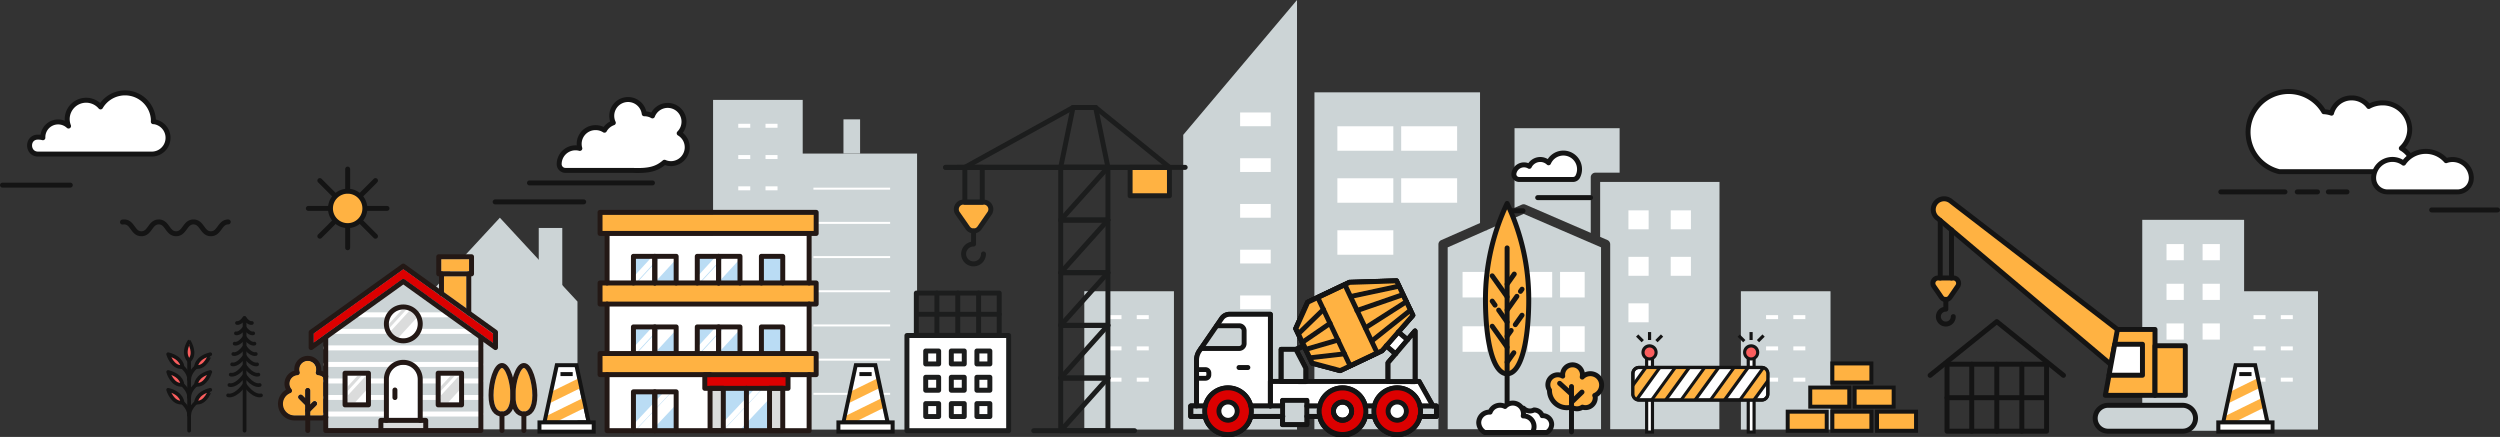 <svg xmlns="http://www.w3.org/2000/svg" xmlns:xlink="http://www.w3.org/1999/xlink" viewBox="0 0 1007.72 176.13"><rect x="0" y="0" width="1007.72" height="176.13" fill="#333333" stroke="none"/><defs><style>.cls-1,.cls-16,.cls-17,.cls-23,.cls-25,.cls-9{fill:none;}.cls-11,.cls-13,.cls-2,.cls-29{fill:#ccd4d6;}.cls-19,.cls-27,.cls-28,.cls-3,.cls-8{fill:#fff;}.cls-10,.cls-20,.cls-26,.cls-31,.cls-4{fill:#ffb242;}.cls-32,.cls-5{fill:#141414;}.cls-6{clip-path:url(#clip-path);}.cls-24,.cls-7{fill:#fb5e5e;}.cls-10,.cls-11,.cls-23,.cls-24,.cls-28,.cls-29,.cls-30,.cls-31,.cls-32,.cls-8,.cls-9{stroke:#141414;}.cls-10,.cls-11,.cls-16,.cls-17,.cls-23,.cls-24,.cls-25,.cls-26,.cls-27,.cls-28,.cls-29,.cls-30,.cls-31,.cls-32,.cls-8,.cls-9{stroke-linecap:round;stroke-linejoin:round;}.cls-10,.cls-11,.cls-16,.cls-17,.cls-25,.cls-26,.cls-27,.cls-8,.cls-9{stroke-width:2px;}.cls-12,.cls-18{fill:#badcf4;}.cls-13{stroke:#ccd4d6;}.cls-13,.cls-18,.cls-19,.cls-20,.cls-21,.cls-22{stroke-miterlimit:10;}.cls-14,.cls-22{fill:#dbdcdc;}.cls-15,.cls-21,.cls-30{fill:#dc0000;}.cls-16,.cls-19{stroke:#fff;}.cls-17{stroke:#231815;}.cls-18{stroke:#badcf4;}.cls-20{stroke:#ffb242;}.cls-21{stroke:#dc0000;}.cls-22{stroke:#dbdcdc;}.cls-23,.cls-24{stroke-width:1.5px;}.cls-25,.cls-26,.cls-27{stroke:#1c1d1d;}.cls-28,.cls-29,.cls-30,.cls-31,.cls-32{stroke-width:0.6px;}</style><clipPath id="clip-path"><rect class="cls-1" x="658.2" y="148.12" width="54.39" height="13.12" rx="2.45"/></clipPath></defs><g id="レイヤー_2" data-name="レイヤー 2"><g id="レイヤー_1-2" data-name="レイヤー 1"><rect class="cls-2" x="863.52" y="88.61" width="41.05" height="85.03"/><rect class="cls-3" x="873.3" y="98.38" width="6.96" height="6.52"/><rect class="cls-3" x="873.3" y="114.38" width="6.96" height="6.52"/><rect class="cls-3" x="873.3" y="130.37" width="6.96" height="6.52"/><rect class="cls-3" x="887.84" y="130.37" width="6.96" height="6.52"/><rect class="cls-3" x="887.84" y="98.38" width="6.96" height="6.52"/><rect class="cls-3" x="887.84" y="114.38" width="6.96" height="6.52"/><rect class="cls-2" x="317.01" y="61.9" width="52.65" height="111.26"/><rect class="cls-3" x="327.88" y="75.65" width="30.92" height="0.8"/><rect class="cls-3" x="327.88" y="89.44" width="30.92" height="0.8"/><rect class="cls-3" x="327.88" y="103.22" width="30.92" height="0.8"/><rect class="cls-3" x="327.88" y="117" width="30.92" height="0.8"/><rect class="cls-3" x="327.88" y="130.78" width="30.92" height="0.8"/><rect class="cls-3" x="327.88" y="144.57" width="30.92" height="0.8"/><rect class="cls-3" x="327.88" y="158.35" width="30.92" height="0.8"/><rect class="cls-2" x="339.99" y="48.11" width="6.7" height="13.78"/><rect class="cls-2" x="437.07" y="117.4" width="36.13" height="55.75"/><rect class="cls-3" x="447.22" y="127.03" width="4.84" height="1.6"/><rect class="cls-3" x="458.21" y="127.03" width="4.84" height="1.6"/><rect class="cls-3" x="447.22" y="139.63" width="4.84" height="1.6"/><rect class="cls-3" x="458.21" y="139.63" width="4.84" height="1.6"/><rect class="cls-3" x="447.22" y="152.24" width="4.84" height="1.6"/><rect class="cls-3" x="458.21" y="152.24" width="4.84" height="1.6"/><rect class="cls-2" x="898.22" y="117.4" width="36.13" height="55.75"/><rect class="cls-3" x="908.37" y="127.03" width="4.84" height="1.6"/><rect class="cls-3" x="919.36" y="127.03" width="4.84" height="1.6"/><rect class="cls-3" x="908.37" y="139.63" width="4.84" height="1.6"/><rect class="cls-3" x="919.36" y="139.63" width="4.84" height="1.6"/><rect class="cls-3" x="908.37" y="152.24" width="4.84" height="1.6"/><rect class="cls-3" x="919.36" y="152.24" width="4.84" height="1.6"/><rect class="cls-2" x="701.73" y="117.4" width="36.13" height="55.75"/><rect class="cls-3" x="711.88" y="127.03" width="4.84" height="1.6"/><rect class="cls-3" x="722.87" y="127.03" width="4.84" height="1.6"/><rect class="cls-3" x="711.88" y="139.63" width="4.84" height="1.6"/><rect class="cls-3" x="722.87" y="139.63" width="4.84" height="1.6"/><rect class="cls-3" x="711.88" y="152.24" width="4.84" height="1.6"/><rect class="cls-3" x="722.87" y="152.24" width="4.84" height="1.6"/><rect class="cls-2" x="287.43" y="40.27" width="36.13" height="55.75"/><rect class="cls-3" x="297.58" y="49.9" width="4.84" height="1.6"/><rect class="cls-3" x="308.57" y="49.9" width="4.84" height="1.6"/><rect class="cls-3" x="297.58" y="62.5" width="4.84" height="1.6"/><rect class="cls-3" x="308.57" y="62.5" width="4.84" height="1.6"/><rect class="cls-3" x="297.58" y="75.11" width="4.84" height="1.6"/><rect class="cls-3" x="308.57" y="75.11" width="4.84" height="1.6"/><polygon class="cls-2" points="476.95 54.36 522.81 0 522.81 173.15 476.95 173.15 476.95 54.36"/><rect class="cls-3" x="499.88" y="45.34" width="12.33" height="5.54"/><rect class="cls-3" x="499.88" y="63.78" width="12.33" height="5.54"/><rect class="cls-3" x="499.88" y="82.22" width="12.33" height="5.54"/><rect class="cls-3" x="499.88" y="100.66" width="12.33" height="5.54"/><rect class="cls-3" x="499.88" y="119.1" width="12.33" height="5.54"/><rect class="cls-3" x="499.88" y="137.54" width="12.33" height="5.54"/><rect class="cls-3" x="499.88" y="155.98" width="12.33" height="5.54"/><polygon class="cls-2" points="201.49 87.76 170.21 121.55 170.21 121.55 170.21 173.07 232.77 173.07 232.77 121.55 201.49 87.76"/><rect class="cls-3" x="177.8" y="149.13" width="13.52" height="13.69"/><rect class="cls-3" x="177.8" y="128" width="13.52" height="13.69"/><rect class="cls-2" x="217.16" y="91.89" width="9.49" height="23.47"/><rect class="cls-2" x="137.38" y="147.08" width="32.82" height="25.99"/><rect class="cls-3" x="143.6" y="151.15" width="8.35" height="13.69" transform="translate(-10.22 305.78) rotate(-90)"/><path class="cls-2" d="M610.49,51.67h42.36V69.6h-9.77a1.87,1.87,0,0,0-1.87,1.86V93.87L614.9,82.49a1.84,1.84,0,0,0-1.49,0l-2.92,1.29Z"/><path class="cls-2" d="M529.84,37.22h66.74V89.9l-15.66,6.9a1.88,1.88,0,0,0-1.11,1.7V173h-50Z"/><path class="cls-2" d="M644.18,173H583.54V99.72L598.74,93a1.9,1.9,0,0,0,.87-.38l14.55-6.41,31.2,13.49V173Z"/><rect class="cls-3" x="589.54" y="109.61" width="9.93" height="10.29"/><rect class="cls-3" x="589.54" y="131.52" width="9.93" height="10.29"/><rect class="cls-3" x="602.64" y="109.61" width="9.93" height="10.29"/><rect class="cls-3" x="602.64" y="131.52" width="9.93" height="10.29"/><rect class="cls-3" x="615.74" y="109.61" width="9.93" height="10.29"/><rect class="cls-3" x="615.74" y="131.52" width="9.93" height="10.29"/><rect class="cls-3" x="628.84" y="109.61" width="9.93" height="10.29"/><rect class="cls-3" x="628.84" y="131.52" width="9.93" height="10.29"/><path class="cls-2" d="M693.05,173h-44V98.5A1.87,1.87,0,0,0,648,96.79l-3-1.31V73.33h48.11Z"/><rect class="cls-3" x="656.4" y="84.79" width="8.15" height="7.64"/><rect class="cls-3" x="656.4" y="103.53" width="8.15" height="7.64"/><rect class="cls-3" x="656.4" y="122.27" width="8.15" height="7.64"/><rect class="cls-3" x="673.44" y="84.79" width="8.15" height="7.64"/><rect class="cls-3" x="673.44" y="103.53" width="8.15" height="7.64"/><rect class="cls-3" x="539.08" y="50.9" width="22.55" height="9.86"/><rect class="cls-3" x="539.08" y="71.86" width="22.55" height="9.86"/><rect class="cls-3" x="564.8" y="50.9" width="22.55" height="9.86"/><rect class="cls-3" x="564.8" y="71.86" width="22.55" height="9.86"/><rect class="cls-3" x="539.08" y="92.82" width="22.55" height="9.86"/><polygon class="cls-3" points="897.15 169.46 913.03 169.46 908.39 147.99 901.79 147.99 897.15 169.46"/><polygon class="cls-4" points="897.58 162.87 898.82 157.96 910.24 152.35 911 156.27 897.58 162.87"/><polygon class="cls-4" points="897.95 171.5 896.25 168.03 911.42 160.58 912.72 164.24 897.95 171.5"/><path class="cls-5" d="M915,171.06H895.17l5.33-24.67h9.18Zm-17.87-1.6H913L908.39,148h-6.6Z"/><rect class="cls-3" x="894.16" y="170.26" width="21.87" height="3.73"/><path class="cls-5" d="M916.83,174.79H893.36v-5.33h23.47ZM895,173.19h20.27v-2.13H895Z"/><rect class="cls-5" x="902.63" y="149.99" width="4.93" height="1.6"/><polygon class="cls-3" points="340.94 169.46 356.82 169.46 352.18 147.99 345.58 147.99 340.94 169.46"/><polygon class="cls-4" points="341.37 162.87 342.61 157.96 354.03 152.35 354.79 156.27 341.37 162.87"/><polygon class="cls-4" points="341.74 171.5 340.04 168.03 355.21 160.58 356.51 164.24 341.74 171.5"/><path class="cls-5" d="M358.81,171.06H339l5.33-24.67h9.18Zm-17.87-1.6h15.88L352.18,148h-6.6Z"/><rect class="cls-3" x="337.95" y="170.26" width="21.87" height="3.73"/><path class="cls-5" d="M360.62,174.79H337.15v-5.33h23.47Zm-21.87-1.6H359v-2.13H338.75Z"/><rect class="cls-5" x="346.42" y="149.99" width="4.93" height="1.6"/><polygon class="cls-3" points="220.44 169.46 236.32 169.46 231.68 147.99 225.08 147.99 220.44 169.46"/><polygon class="cls-4" points="220.87 162.87 222.11 157.96 233.53 152.35 234.29 156.27 220.87 162.87"/><polygon class="cls-4" points="221.24 171.5 219.54 168.03 234.71 160.58 236.01 164.24 221.24 171.5"/><path class="cls-5" d="M238.31,171.06H218.46l5.33-24.67H233Zm-17.87-1.6h15.89L231.68,148h-6.6Z"/><rect class="cls-3" x="217.45" y="170.26" width="21.87" height="3.73"/><path class="cls-5" d="M240.12,174.79H216.65v-5.33h23.47Zm-21.87-1.6h20.27v-2.13H218.25Z"/><rect class="cls-5" x="225.92" y="149.99" width="4.93" height="1.6"/><rect class="cls-3" x="663.74" y="142.04" width="2.35" height="32.1"/><path class="cls-5" d="M666.73,174.79H663.1V141.4h3.63Zm-2.35-1.28h1.07V142.68h-1.07Z"/><rect class="cls-3" x="704.7" y="142.04" width="2.35" height="32.1"/><path class="cls-5" d="M707.69,174.79h-3.63V141.4h3.63Zm-2.35-1.28h1.07V142.68h-1.07Z"/><rect class="cls-3" x="658.2" y="148.12" width="54.39" height="13.12" rx="2.45"/><path class="cls-5" d="M710.14,161.88H660.65a3.1,3.1,0,0,1-3.09-3.09v-8.21a3.1,3.1,0,0,1,3.09-3.1h49.49a3.1,3.1,0,0,1,3.09,3.1v8.21A3.1,3.1,0,0,1,710.14,161.88Zm-49.49-13.12a1.82,1.82,0,0,0-1.81,1.82v8.21a1.81,1.81,0,0,0,1.81,1.81h49.49a1.81,1.81,0,0,0,1.81-1.81v-8.21a1.82,1.82,0,0,0-1.81-1.82Z"/><g class="cls-6"><rect class="cls-4" x="659.2" y="145.24" width="4.59" height="18.88" transform="translate(216.81 -358.89) rotate(35.95)"/><path class="cls-5" d="M658,164.56l-4.75-3.44L665,144.8l4.75,3.45Zm-3-3.73,2.68,1.95L668,148.53l-2.67-1.94Z"/><rect class="cls-4" x="671.07" y="145.24" width="4.59" height="18.88" transform="translate(219.07 -365.85) rotate(35.95)"/><path class="cls-5" d="M669.82,164.56l-4.75-3.44L676.9,144.8l4.75,3.45Zm-3-3.73,2.68,1.95,10.33-14.25-2.67-1.94Z"/><rect class="cls-4" x="682.93" y="145.24" width="4.59" height="18.88" transform="translate(221.32 -372.81) rotate(35.95)"/><path class="cls-5" d="M681.68,164.56l-4.75-3.44,11.83-16.32,4.75,3.45Zm-3-3.73,2.67,1.95,10.33-14.25-2.67-1.94Z"/><rect class="cls-4" x="694.79" y="145.24" width="4.59" height="18.88" transform="translate(223.59 -379.78) rotate(35.95)"/><path class="cls-5" d="M693.54,164.56l-4.75-3.44,11.83-16.32,4.75,3.45Zm-3-3.73,2.67,1.95,10.33-14.25-2.67-1.94Z"/><rect class="cls-4" x="706.65" y="145.24" width="4.59" height="18.88" transform="translate(225.84 -386.74) rotate(35.95)"/><path class="cls-5" d="M705.4,164.56l-4.75-3.44,11.83-16.32,4.75,3.45Zm-3-3.73,2.67,1.95,10.34-14.25-2.68-1.94Z"/></g><path class="cls-5" d="M710.14,161.88H660.65a3.1,3.1,0,0,1-3.09-3.09v-8.21a3.1,3.1,0,0,1,3.09-3.1h49.49a3.1,3.1,0,0,1,3.09,3.1v8.21A3.1,3.1,0,0,1,710.14,161.88Zm-49.49-13.12a1.82,1.82,0,0,0-1.81,1.82v8.21a1.81,1.81,0,0,0,1.81,1.81h49.49a1.81,1.81,0,0,0,1.81-1.81v-8.21a1.82,1.82,0,0,0-1.81-1.82Z"/><path class="cls-7" d="M667.53,142a2.62,2.62,0,1,1-2.61-2.61A2.61,2.61,0,0,1,667.53,142Z"/><path class="cls-5" d="M664.92,145.3a3.26,3.26,0,1,1,3.25-3.26A3.26,3.26,0,0,1,664.92,145.3Zm0-5.23a2,2,0,1,0,2,2A2,2,0,0,0,664.92,140.07Z"/><path class="cls-7" d="M708.49,142a2.62,2.62,0,1,1-2.62-2.61A2.62,2.62,0,0,1,708.49,142Z"/><path class="cls-5" d="M705.87,145.3a3.26,3.26,0,1,1,3.26-3.26A3.26,3.26,0,0,1,705.87,145.3Zm0-5.23a2,2,0,1,0,2,2A2,2,0,0,0,705.87,140.07Z"/><rect class="cls-5" x="664.28" y="133.85" width="1.28" height="3.2"/><rect class="cls-5" x="667.24" y="135.76" width="3.2" height="1.28" transform="translate(99.43 512.87) rotate(-45)"/><rect class="cls-5" x="660.42" y="134.8" width="1.28" height="3.2" transform="translate(97.22 507.47) rotate(-45.01)"/><rect class="cls-5" x="705.2" y="133.85" width="1.28" height="3.2"/><rect class="cls-5" x="708.16" y="135.76" width="3.2" height="1.28" transform="translate(111.42 541.81) rotate(-45)"/><rect class="cls-5" x="701.34" y="134.8" width="1.28" height="3.2" transform="translate(109.15 536.33) rotate(-45)"/><rect class="cls-4" x="720.6" y="165.94" width="15.73" height="7.71"/><path class="cls-5" d="M737.13,174.45H719.8v-9.31h17.33Zm-15.73-1.6h14.13v-6.11H721.4Z"/><rect class="cls-4" x="738.6" y="165.94" width="15.73" height="7.71"/><path class="cls-5" d="M755.13,174.45H737.8v-9.31h17.33Zm-15.73-1.6h14.13v-6.11H739.4Z"/><rect class="cls-4" x="756.6" y="165.94" width="15.73" height="7.71"/><path class="cls-5" d="M773.13,174.45H755.8v-9.31h17.33Zm-15.73-1.6h14.13v-6.11H757.4Z"/><rect class="cls-4" x="747.58" y="156.22" width="15.73" height="7.71"/><path class="cls-5" d="M764.11,164.73H746.78v-9.31h17.33Zm-15.73-1.6h14.13V157H748.38Z"/><rect class="cls-4" x="729.69" y="156.22" width="15.73" height="7.71"/><path class="cls-5" d="M746.22,164.73H728.89v-9.31h17.33Zm-15.73-1.6h14.13V157H730.49Z"/><rect class="cls-4" x="738.6" y="146.5" width="15.73" height="7.71"/><path class="cls-5" d="M755.13,155H737.8V145.7h17.33Zm-15.73-1.6h14.13V147.3H739.4Z"/><path class="cls-8" d="M273.77,53.72a6.57,6.57,0,1,0-10.77-7,6.56,6.56,0,0,0-3.27-.86h-.05a6.57,6.57,0,1,0-12.46,3.63,6.58,6.58,0,0,0-3.57,3A6.49,6.49,0,0,0,240,51.45a6.55,6.55,0,0,0-6.28,8.38,6.15,6.15,0,0,0-1.77-.24,6.58,6.58,0,0,0-6.55,6.61v0A2.52,2.52,0,0,0,228,68.68h26.78c6.83.29,10-.6,13.07-3.28a6.55,6.55,0,0,0,3,.55A6.62,6.62,0,0,0,277,59.76,6.55,6.55,0,0,0,273.77,53.72Z"/><line class="cls-9" x1="199.59" y1="81.38" x2="235.28" y2="81.38"/><path class="cls-9" d="M213.42,73.73H263"/><circle class="cls-10" cx="140.14" cy="84.01" r="6.94"/><path class="cls-9" d="M124.28,84h8.6"/><path class="cls-9" d="M147.61,84H156"/><path class="cls-9" d="M140.14,68.15v8.74"/><path class="cls-9" d="M140.14,91.71v8.16"/><path class="cls-9" d="M128.92,72.79l5.88,5.88"/><path class="cls-9" d="M145.53,89.4l5.82,5.82"/><path class="cls-9" d="M151.35,72.79l-6,6"/><path class="cls-9" d="M134.56,89.59l-5.64,5.63"/><line class="cls-8" x1="619.82" y1="79.66" x2="641.15" y2="79.66"/><line class="cls-8" x1="607.15" y1="84.96" x2="613.91" y2="84.96"/><path class="cls-8" d="M635.91,71.3a6.44,6.44,0,0,0,.78-3.3,6.51,6.51,0,0,0-12.48-2.38,4.87,4.87,0,0,0-3.35-1.33,4.92,4.92,0,0,0-4.41,2.76,4.13,4.13,0,0,0-6.21,2.85v0a2.13,2.13,0,0,0,2.13,2.44H634A2.13,2.13,0,0,0,635.91,71.3Z"/><path class="cls-10" d="M607.5,150.66c-5.74,0-8.73-13.42-8.73-30A90,90,0,0,1,607.5,82a90.09,90.09,0,0,1,8.72,38.67C616.22,137.24,613.23,150.66,607.5,150.66Z"/><path class="cls-9" d="M607.5,99.93v63.15"/><line class="cls-9" x1="607.5" y1="119.65" x2="601.49" y2="111.19"/><path class="cls-9" d="M607.5,114.54l2.88-4.07"/><path class="cls-9" d="M607.5,125l3.94-5.56"/><path class="cls-9" d="M612.88,117.45l.63-.88"/><path class="cls-9" d="M607.5,135.52l1.64-2.31"/><path class="cls-9" d="M610.8,130.87l2.71-3.81"/><path class="cls-9" d="M607.5,146l2.71-3.82"/><path class="cls-9" d="M607.5,129.81,604.1,125"/><path class="cls-9" d="M602.64,123l-1.15-1.63"/><line class="cls-9" x1="607.5" y1="139.96" x2="601.49" y2="131.5"/><path class="cls-8" d="M613.9,164.54h.2a3.54,3.54,0,0,0,4.24.71,3.56,3.56,0,0,1,3.32,2.3h.24a3.56,3.56,0,0,1,3.56,3.56,3.89,3.89,0,0,1-2,3.23h-7.21"/><path class="cls-8" d="M617.66,174.32a4.31,4.31,0,0,0-3.6-6.67H614a4.12,4.12,0,0,0,.09-.86,4.3,4.3,0,0,0-7.44-2.95,4.24,4.24,0,0,0-2-.5,4.29,4.29,0,0,0-4,2.78l-.29,0a4.31,4.31,0,0,0-4.3,4.31,4.7,4.7,0,0,0,2.45,3.91Z"/><path class="cls-10" d="M645.6,155.19a4.56,4.56,0,0,0-7.82-3.19l0-.08a4,4,0,1,0-7.87-.32,4,4,0,0,0-5.65,5.06,3.39,3.39,0,0,0,.32.56l0,0a7,7,0,0,0,8.31,7,3.42,3.42,0,0,0,.42-.23,3.93,3.93,0,0,0,4,.43,3.7,3.7,0,0,0,.55-.31,3.9,3.9,0,0,0,2.88-.17,4,4,0,0,0,2.24-4.28l-.17-.25A4.55,4.55,0,0,0,645.6,155.19Z"/><line class="cls-9" x1="633.45" y1="155.81" x2="633.45" y2="174.1"/><line class="cls-9" x1="633.45" y1="162.16" x2="637.68" y2="158.05"/><line class="cls-9" x1="633.45" y1="158.87" x2="628.67" y2="154.52"/><path class="cls-10" d="M850.69,146.8,781.05,88a4.36,4.36,0,1,1,5.47-6.78l67,51.58"/><path class="cls-10" d="M786.11,119.77l3-4.37a2.14,2.14,0,0,0-1.76-3.36h-6.08a2.14,2.14,0,0,0-1.76,3.36l3,4.37A2.15,2.15,0,0,0,786.11,119.77Z"/><path class="cls-9" d="M787.34,127.62a3,3,0,1,1-3-3v-3.95"/><line class="cls-9" x1="782.09" y1="112.04" x2="782.09" y2="88.88"/><line class="cls-9" x1="786.62" y1="112.04" x2="786.62" y2="92.7"/><path class="cls-11" d="M879.77,173.81h-30a5.22,5.22,0,0,1-5.22-5.22h0a5.22,5.22,0,0,1,5.22-5.22h30a5.22,5.22,0,0,1,5.22,5.22h0A5.22,5.22,0,0,1,879.77,173.81Z"/><polygon class="cls-10" points="868.66 132.8 868.66 159.35 848.63 159.35 849.79 153.08 852.8 136.68 853.52 132.8 868.66 132.8"/><rect class="cls-10" x="868.66" y="139.36" width="12.21" height="19.99"/><polygon class="cls-8" points="863.6 138.77 863.6 151.25 850.12 151.25 852.42 138.77 863.6 138.77"/><rect class="cls-9" x="784.82" y="146.81" width="40.12" height="27"/><line class="cls-9" x1="784.82" y1="160.31" x2="824.94" y2="160.31"/><line class="cls-9" x1="794.78" y1="173.81" x2="794.78" y2="146.81"/><line class="cls-9" x1="804.88" y1="173.81" x2="804.88" y2="146.81"/><line class="cls-9" x1="814.98" y1="173.81" x2="814.98" y2="146.81"/><polyline class="cls-9" points="831.76 151.3 804.88 129.64 778 151.3"/><path class="cls-12" d="M192.85,172.57H172.59v-3.13a1,1,0,0,0-1-1h-1.24V152.88a7.8,7.8,0,1,0-15.6,0v15.58h-1.24a1,1,0,0,0-1,1v3.13H132.28v-4.31h0V136.38l30.29-21.72,30.28,21.72Z"/><path class="cls-13" d="M192.85,172.57H172.59v-3.13a1,1,0,0,0-1-1h-1.24V152.88a7.8,7.8,0,1,0-15.6,0v15.58h-1.24a1,1,0,0,0-1,1v3.13H132.28v-4.31h0V136.38l30.29-21.72,30.28,21.72Z"/><path class="cls-3" d="M177.6,162.22h7.48V151.41H177.6Z"/><polygon class="cls-14" points="177.6 162.22 180.66 162.22 185.08 157.41 185.08 151.41 177.6 159.55 177.6 162.22"/><polygon class="cls-14" points="177.6 157.69 183.37 151.41 181.68 151.41 177.6 155.85 177.6 157.69"/><path class="cls-3" d="M162.57,124.71a5.85,5.85,0,1,0,5.84,5.85A5.85,5.85,0,0,0,162.57,124.71Z"/><path class="cls-14" d="M157.51,133.48a5.87,5.87,0,0,0,3.14,2.59l7.25-7.89a5.89,5.89,0,0,0-2.85-2.91Z"/><path class="cls-14" d="M156.72,130.63a6,6,0,0,0,.24,1.59l6.79-7.39a5.76,5.76,0,0,0-1.18-.12l-.42,0Z"/><path class="cls-3" d="M140.06,162.22h7.48V151.41h-7.48Z"/><polygon class="cls-14" points="140.06 162.22 143.12 162.22 147.54 157.41 147.54 151.41 140.06 159.55 140.06 162.22"/><polygon class="cls-14" points="140.06 157.69 145.83 151.41 144.14 151.41 140.06 155.85 140.06 157.69"/><rect class="cls-12" x="177.83" y="104.47" width="11.26" height="4.94"/><polygon class="cls-14" points="178.94 111.36 187.98 111.36 187.98 124.28 178.94 117.79 178.94 111.36"/><path class="cls-12" d="M126.38,134.41l36.19-25.95,36.18,26v3.79l-35.61-25.54a.95.95,0,0,0-1.14,0L126.38,138.2Z"/><path class="cls-12" d="M129.42,167.53H125v-1.66l2.4-2.4a1,1,0,1,0-1.38-1.38l-1,1v-5.71a1,1,0,0,0-2,0v3.14l-1.17-1.16a1,1,0,0,0-1.38,0,1,1,0,0,0,0,1.38l2.55,2.55v4.23h-4.39a4.71,4.71,0,0,1-1.65-9.12,1,1,0,0,0,.6-.67,1,1,0,0,0-.19-.88,3.46,3.46,0,0,1,2.43-5.66,1,1,0,0,0,.75-.43,1,1,0,0,0,.12-.84,3.68,3.68,0,0,1-.15-1,3.46,3.46,0,0,1,6.92,0,3.68,3.68,0,0,1-.15,1,1,1,0,0,0,.12.84,1,1,0,0,0,.75.43,3.4,3.4,0,0,1,2.09.91v15.33A4.43,4.43,0,0,1,129.42,167.53Z"/><path class="cls-12" d="M168.41,168.46H156.73V152.88a5.84,5.84,0,1,1,11.68,0Z"/><rect class="cls-12" x="154.5" y="170.42" width="16.13" height="2.15"/><rect class="cls-4" x="177.83" y="104.47" width="11.26" height="4.94"/><polygon class="cls-4" points="178.94 111.36 187.98 111.36 187.98 124.28 178.94 117.79 178.94 111.36"/><path class="cls-15" d="M126.38,134.41l36.19-25.95,36.18,26v3.79l-35.61-25.54a.95.95,0,0,0-1.14,0L126.38,138.2Z"/><path class="cls-4" d="M129.42,167.53H125v-1.66l2.4-2.4a1,1,0,1,0-1.38-1.38l-1,1v-5.71a1,1,0,0,0-2,0v3.14l-1.17-1.16a1,1,0,0,0-1.38,0,1,1,0,0,0,0,1.38l2.55,2.55v4.23h-4.39a4.71,4.71,0,0,1-1.65-9.12,1,1,0,0,0,.6-.67,1,1,0,0,0-.19-.88,3.46,3.46,0,0,1,2.43-5.66,1,1,0,0,0,.75-.43,1,1,0,0,0,.12-.84,3.68,3.68,0,0,1-.15-1,3.46,3.46,0,0,1,6.92,0,3.68,3.68,0,0,1-.15,1,1,1,0,0,0,.12.84,1,1,0,0,0,.75.43,3.4,3.4,0,0,1,2.09.91v15.33A4.43,4.43,0,0,1,129.42,167.53Z"/><path class="cls-3" d="M168.41,168.46H156.73V152.88a5.84,5.84,0,1,1,11.68,0Z"/><rect class="cls-14" x="154.5" y="170.42" width="16.13" height="2.15"/><path class="cls-4" d="M202.34,165.92c-2.18,0-3.43-2.41-3.43-6.6,0-5.88,2.14-11,3.43-11s3.44,5.16,3.44,11C205.78,163.51,204.53,165.92,202.34,165.92Z"/><path class="cls-4" d="M211.17,165.92c-2.18,0-3.43-2.41-3.43-6.6,0-5.88,2.14-11,3.43-11s3.44,5.16,3.44,11C214.61,163.51,213.36,165.92,211.17,165.92Z"/><line class="cls-16" x1="155.74" y1="166.89" x2="131.3" y2="166.89"/><line class="cls-16" x1="139.08" y1="160.22" x2="131.3" y2="160.22"/><line class="cls-16" x1="139.08" y1="153.56" x2="131.3" y2="153.56"/><line class="cls-16" x1="155.74" y1="160.22" x2="148.52" y2="160.22"/><line class="cls-16" x1="155.74" y1="153.56" x2="148.52" y2="153.56"/><line class="cls-16" x1="169.39" y1="166.89" x2="193.83" y2="166.89"/><line class="cls-16" x1="186.06" y1="160.22" x2="193.83" y2="160.22"/><line class="cls-16" x1="186.06" y1="153.56" x2="193.83" y2="153.56"/><line class="cls-16" x1="169.39" y1="160.22" x2="176.62" y2="160.22"/><line class="cls-16" x1="169.39" y1="153.56" x2="176.62" y2="153.56"/><line class="cls-16" x1="159.29" y1="146.9" x2="131.3" y2="146.9"/><line class="cls-16" x1="193.83" y1="146.9" x2="165.85" y2="146.9"/><line class="cls-16" x1="193.83" y1="140.23" x2="131.3" y2="140.23"/><line class="cls-16" x1="190.07" y1="133.57" x2="168.69" y2="133.57"/><line class="cls-16" x1="156.8" y1="126.91" x2="144.61" y2="126.91"/><line class="cls-16" x1="180.32" y1="126.91" x2="168.69" y2="126.91"/><line class="cls-16" x1="155.75" y1="133.57" x2="134.92" y2="133.57"/><polyline class="cls-17" points="193.83 136.08 193.83 173.55 131.3 173.55 131.3 136.08"/><path class="cls-17" d="M131.3,151.69a4.41,4.41,0,0,0-3-1.47,4.51,4.51,0,0,0,.2-1.33,4.44,4.44,0,0,0-8.88,0,4.51,4.51,0,0,0,.2,1.33,4.44,4.44,0,0,0-3.12,7.27,5.69,5.69,0,0,0,2,11h10.74a5.64,5.64,0,0,0,1.89-.32"/><line class="cls-17" x1="124.05" y1="173.55" x2="124.05" y2="157.39"/><line class="cls-17" x1="121.21" y1="160.06" x2="123.9" y2="162.75"/><line class="cls-17" x1="126.74" y1="162.78" x2="124.05" y2="165.47"/><polygon class="cls-17" points="162.57 107.25 125.41 133.91 125.41 140.11 162.57 113.45 199.73 140.11 199.73 133.91 162.57 107.25"/><path class="cls-17" d="M155.75,169.44V152.87a6.82,6.82,0,0,1,6.82-6.82h0a6.83,6.83,0,0,1,6.82,6.82v16.57"/><polyline class="cls-17" points="153.53 173.55 153.53 169.44 171.61 169.44 171.61 173.55"/><line class="cls-17" x1="159.19" y1="157.2" x2="159.19" y2="160.25"/><rect class="cls-17" x="176.62" y="150.43" width="9.44" height="12.77"/><rect class="cls-17" x="139.08" y="150.43" width="9.44" height="12.77"/><path class="cls-17" d="M215.59,159.32c0,5.41-2,7.58-4.42,7.58s-4.41-2.17-4.41-7.58,2-12,4.41-12S215.59,153.91,215.59,159.32Z"/><line class="cls-17" x1="211.17" y1="173.55" x2="211.17" y2="166.9"/><path class="cls-17" d="M206.76,159.32c0,5.41-2,7.58-4.42,7.58s-4.41-2.17-4.41-7.58,2-12,4.41-12S206.76,153.91,206.76,159.32Z"/><line class="cls-17" x1="202.34" y1="173.55" x2="202.34" y2="166.9"/><line class="cls-17" x1="177.96" y1="118.3" x2="177.96" y2="110.38"/><line class="cls-17" x1="188.96" y1="110.38" x2="188.96" y2="126.11"/><rect class="cls-17" x="176.85" y="103.49" width="13.22" height="6.9"/><circle class="cls-17" cx="162.57" cy="130.56" r="6.83"/><rect class="cls-18" x="256.58" y="159.19" width="6.11" height="13.17"/><rect class="cls-18" x="265.19" y="159.19" width="6.11" height="13.17"/><rect class="cls-18" x="265.19" y="133.02" width="6.11" height="8.24"/><rect class="cls-18" x="256.58" y="133.02" width="6.11" height="8.24"/><rect class="cls-18" x="290.92" y="133.02" width="6.11" height="8.24"/><rect class="cls-18" x="282.31" y="133.02" width="6.11" height="8.24"/><rect class="cls-18" x="265.19" y="104.57" width="6.11" height="8.24"/><rect class="cls-18" x="256.58" y="104.57" width="6.11" height="8.24"/><rect class="cls-18" x="290.92" y="104.57" width="6.11" height="8.24"/><rect class="cls-18" x="282.31" y="104.57" width="6.11" height="8.24"/><polygon class="cls-19" points="264.22 112.81 271.98 104.36 266.24 104.36 258.48 112.81 264.22 112.81"/><polygon class="cls-19" points="256.58 112.81 256.71 112.81 264.46 104.36 262.7 104.36 256.58 111.02 256.58 112.81"/><polygon class="cls-19" points="289.82 112.81 297.58 104.36 291.84 104.36 284.08 112.81 289.82 112.81"/><polygon class="cls-19" points="282.18 112.81 282.31 112.81 290.06 104.36 288.3 104.36 282.18 111.02 282.18 112.81"/><polygon class="cls-19" points="264.22 141.26 271.98 132.82 266.24 132.82 258.48 141.26 264.22 141.26"/><polygon class="cls-19" points="256.58 141.26 256.71 141.26 264.46 132.82 262.7 132.82 256.58 139.48 256.58 141.26"/><polygon class="cls-19" points="289.82 141.26 297.58 132.82 291.84 132.82 284.08 141.26 289.82 141.26"/><polygon class="cls-19" points="282.18 141.26 282.31 141.26 290.06 132.82 288.3 132.82 282.18 139.48 282.18 141.26"/><rect class="cls-18" x="292.8" y="157.77" width="6.82" height="14.59"/><rect class="cls-18" x="302.12" y="157.77" width="6.82" height="14.59"/><polygon class="cls-19" points="290.21 172.36 291.78 172.36 305.5 157.77 303.93 157.77 290.21 172.36"/><polygon class="cls-19" points="293.36 172.36 298.48 172.36 312.2 157.77 307.08 157.77 293.36 172.36"/><polygon class="cls-19" points="254.83 172.36 256.4 172.36 270.12 157.77 268.55 157.77 254.83 172.36"/><polygon class="cls-19" points="257.99 172.36 263.1 172.36 276.82 157.77 271.7 157.77 257.99 172.36"/><rect class="cls-20" x="243.12" y="86.85" width="84.62" height="6"/><path class="cls-19" d="M246,152.26h36.89v4.26a1.25,1.25,0,0,0,1.25,1.25H285v14.59H273.8V157.94a1.25,1.25,0,0,0-1.25-1.25H255.33a1.25,1.25,0,0,0-1.25,1.25v14.42H246Z"/><polygon class="cls-21" points="315.52 152.26 316.4 152.26 316.4 155.27 315.52 155.27 310.19 155.27 291.55 155.27 286.22 155.27 285.34 155.27 285.34 152.26 286.22 152.26 315.52 152.26"/><rect class="cls-22" x="287.47" y="157.77" width="2.83" height="14.59"/><rect class="cls-22" x="311.44" y="157.77" width="2.83" height="14.59"/><path class="cls-19" d="M324.9,172.36h-8.13V157.77h.88a1.25,1.25,0,0,0,1.25-1.25v-4.26h6Z"/><polygon class="cls-20" points="327.74 149.76 317.65 149.76 315.52 149.76 286.22 149.76 284.09 149.76 243.12 149.76 243.12 143.76 327.74 143.76 327.74 149.76"/><rect class="cls-18" x="308.16" y="133.02" width="6.11" height="8.24"/><path class="cls-19" d="M324.9,141.26h-8.13v-9.49a1.25,1.25,0,0,0-1.25-1.25h-8.61a1.25,1.25,0,0,0-1.25,1.25v9.49h-6.13v-9.49a1.25,1.25,0,0,0-1.25-1.25H281.06a1.25,1.25,0,0,0-1.25,1.25v9.49h-6v-9.49a1.25,1.25,0,0,0-1.25-1.25H255.33a1.25,1.25,0,0,0-1.25,1.25v9.49H246V123.81H324.9Z"/><rect class="cls-20" x="243.12" y="115.31" width="84.62" height="6"/><rect class="cls-18" x="308.16" y="104.57" width="6.11" height="8.24"/><path class="cls-19" d="M324.9,112.81h-8.13v-9.49a1.25,1.25,0,0,0-1.25-1.25h-8.61a1.25,1.25,0,0,0-1.25,1.25v9.49h-6.13v-9.49a1.25,1.25,0,0,0-1.25-1.25H281.06a1.25,1.25,0,0,0-1.25,1.25v9.49h-6v-9.49a1.25,1.25,0,0,0-1.25-1.25H255.33a1.25,1.25,0,0,0-1.25,1.25v9.49H246V95.36H324.9Z"/><polyline class="cls-17" points="255.33 114.06 255.33 103.32 263.94 103.32 263.94 114.06"/><polyline class="cls-17" points="263.94 114.06 263.94 103.32 272.55 103.32 272.55 114.06"/><polyline class="cls-17" points="281.06 114.06 281.06 103.32 289.67 103.32 289.67 114.06"/><polyline class="cls-17" points="289.67 114.06 289.67 103.32 298.28 103.32 298.28 114.06"/><polyline class="cls-17" points="306.91 114.06 306.91 103.32 315.52 103.32 315.52 114.06"/><rect class="cls-17" x="241.87" y="85.6" width="87.12" height="8.5"/><line class="cls-17" x1="326.15" y1="94.11" x2="326.15" y2="114.06"/><line class="cls-17" x1="244.7" y1="114.06" x2="244.7" y2="94.11"/><rect class="cls-17" x="241.87" y="114.06" width="87.12" height="8.5"/><line class="cls-17" x1="244.7" y1="142.51" x2="244.7" y2="122.56"/><line class="cls-17" x1="326.15" y1="122.56" x2="326.15" y2="142.51"/><polyline class="cls-17" points="326.15 151.01 326.15 173.61 244.7 173.61 244.7 151.01"/><rect class="cls-17" x="286.22" y="156.52" width="5.33" height="17.08"/><rect class="cls-17" x="310.19" y="156.52" width="5.33" height="17.08"/><rect class="cls-17" x="284.09" y="151.02" width="33.56" height="5.51"/><polyline class="cls-17" points="255.33 142.51 255.33 131.78 263.94 131.78 263.94 142.51"/><polyline class="cls-17" points="263.94 142.51 263.94 131.78 272.55 131.78 272.55 142.51"/><polyline class="cls-17" points="281.06 142.51 281.06 131.78 289.67 131.78 289.67 142.51"/><polyline class="cls-17" points="289.67 142.51 289.67 131.78 298.28 131.78 298.28 142.51"/><polyline class="cls-17" points="306.91 142.51 306.91 131.78 315.52 131.78 315.52 142.51"/><polyline class="cls-17" points="315.52 151.01 328.99 151.01 328.99 142.51 241.87 142.51 241.87 151.01 286.22 151.01"/><polyline class="cls-17" points="255.33 173.61 255.33 157.94 263.94 157.94 263.94 173.61"/><polyline class="cls-17" points="263.94 173.61 263.94 157.94 272.55 157.94 272.55 173.61"/><line class="cls-17" x1="300.87" y1="173.61" x2="300.87" y2="156.52"/><path class="cls-23" d="M105.2,159.36s-2.77.95-6.62-4.38c-3.86,5.33-6.63,4.38-6.63,4.38"/><path class="cls-23" d="M104.68,155.19s-2.55.88-6.1-4c-3.56,4.91-6.1,4-6.1,4"/><path class="cls-23" d="M104.15,151s-2.33.81-5.57-3.68C95.33,151.83,93,151,93,151"/><path class="cls-23" d="M103.63,146.86s-2.11.72-5-3.35c-3,4.07-5.06,3.35-5.06,3.35"/><path class="cls-23" d="M103.1,142.69s-1.89.65-4.52-3c-2.64,3.65-4.53,3-4.53,3"/><path class="cls-23" d="M102.58,138.52s-1.67.58-4-2.65c-2.34,3.23-4,2.65-4,2.65"/><path class="cls-23" d="M102.06,134.35s-1.46.5-3.48-2.3c-2,2.8-3.48,2.3-3.48,2.3"/><path class="cls-23" d="M101.53,130.18s-1.23.43-3-2c-1.73,2.38-3,2-3,2"/><path class="cls-23" d="M98.58,128.23v45.38"/><path class="cls-24" d="M73.54,147.9s0-3.66-5.76-5.12C67.78,142.78,69.48,148.49,73.54,147.9Z"/><line class="cls-23" x1="76.24" y1="173.61" x2="76.24" y2="145.39"/><path class="cls-23" d="M73.53,147.94s2.71,2.22,2.71,5"/><path class="cls-24" d="M73.54,155.07s0-3.66-5.76-5.12C67.78,150,69.48,155.66,73.54,155.07Z"/><path class="cls-23" d="M73.53,155.11s2.71,2.22,2.71,5"/><path class="cls-24" d="M73.54,162.24s0-3.66-5.76-5.12C67.78,157.12,69.48,162.83,73.54,162.24Z"/><path class="cls-23" d="M73.53,162.28s2.71,2.22,2.71,5"/><path class="cls-24" d="M79,147.9s0-3.66,5.76-5.12C84.71,142.78,83,148.49,79,147.9Z"/><path class="cls-24" d="M76.23,145.39s-3-2.61,0-7.7C76.24,137.69,79.31,142.69,76.23,145.39Z"/><path class="cls-23" d="M79,147.94s-2.72,2.22-2.72,5"/><path class="cls-24" d="M79,155.07s0-3.66,5.76-5.12C84.71,150,83,155.66,79,155.07Z"/><path class="cls-23" d="M79,155.11s-2.72,2.22-2.72,5"/><path class="cls-24" d="M79,162.24s0-3.66,5.76-5.12C84.71,157.12,83,162.83,79,162.24Z"/><path class="cls-23" d="M79,162.28s-2.72,2.22-2.72,5"/><rect class="cls-25" x="427.56" y="152.38" width="19.03" height="21.23"/><line class="cls-25" x1="427.56" y1="173.61" x2="446.59" y2="152.38"/><rect class="cls-25" x="427.56" y="131.15" width="19.03" height="21.23"/><line class="cls-25" x1="427.56" y1="152.38" x2="446.59" y2="131.15"/><rect class="cls-25" x="427.56" y="109.92" width="19.03" height="21.23"/><line class="cls-25" x1="427.56" y1="131.15" x2="446.59" y2="109.92"/><rect class="cls-25" x="427.56" y="88.69" width="19.03" height="21.23"/><line class="cls-25" x1="427.56" y1="109.92" x2="446.59" y2="88.69"/><rect class="cls-25" x="427.56" y="67.46" width="19.03" height="21.23"/><polygon class="cls-25" points="446.6 67.45 427.56 67.45 432.52 43.33 441.64 43.33 446.6 67.45"/><line class="cls-25" x1="427.56" y1="88.69" x2="446.59" y2="67.46"/><line class="cls-25" x1="386.07" y1="67.46" x2="471.39" y2="67.46"/><rect class="cls-26" x="455.53" y="67.46" width="15.86" height="11.45"/><path class="cls-26" d="M394.79,91.91,398.88,86a2.88,2.88,0,0,0-2.36-4.53h-8.18A2.88,2.88,0,0,0,386,86l4.1,5.87A2.88,2.88,0,0,0,394.79,91.91Z"/><path class="cls-25" d="M392.43,93.14v5.23a4,4,0,1,0,4,4"/><rect class="cls-25" x="388.92" y="67.46" width="7.01" height="14.05"/><line class="cls-25" x1="416.68" y1="173.61" x2="457.32" y2="173.61"/><polyline class="cls-25" points="388.92 67.45 432.52 43.33 441.64 43.33 471.39 67.45"/><rect class="cls-27" x="365.57" y="135.24" width="41.01" height="38.37"/><rect class="cls-25" x="373.14" y="152.08" width="5.22" height="5.22" transform="translate(530.44 -221.06) rotate(90)"/><rect class="cls-25" x="383.46" y="152.08" width="5.22" height="5.22" transform="translate(540.76 -231.38) rotate(90)"/><rect class="cls-25" x="393.78" y="152.08" width="5.22" height="5.22" transform="translate(551.08 -241.7) rotate(90)"/><rect class="cls-25" x="373.14" y="162.68" width="5.22" height="5.22" transform="translate(541.04 -210.46) rotate(90)"/><rect class="cls-25" x="383.46" y="162.68" width="5.22" height="5.22" transform="translate(551.36 -220.78) rotate(90)"/><rect class="cls-25" x="393.78" y="162.68" width="5.22" height="5.22" transform="translate(561.68 -231.1) rotate(90)"/><rect class="cls-25" x="373.14" y="141.48" width="5.22" height="5.22" transform="translate(519.84 -231.66) rotate(90)"/><rect class="cls-25" x="383.46" y="141.48" width="5.22" height="5.22" transform="translate(530.16 -241.98) rotate(90)"/><rect class="cls-25" x="393.78" y="141.48" width="5.22" height="5.22" transform="translate(540.48 -252.3) rotate(90)"/><rect class="cls-25" x="369.36" y="118.14" width="33.42" height="17.04"/><line class="cls-25" x1="369.77" y1="126.67" x2="402.78" y2="126.67"/><line class="cls-25" x1="377.66" y1="135.18" x2="377.66" y2="118.14"/><line class="cls-25" x1="386.07" y1="135.18" x2="386.07" y2="118.14"/><line class="cls-25" x1="394.48" y1="135.18" x2="394.48" y2="118.14"/><line class="cls-25" x1="381.16" y1="67.46" x2="471.39" y2="67.46"/><line class="cls-25" x1="381.16" y1="67.46" x2="477.73" y2="67.46"/><path class="cls-28" d="M531.55,168.86l-.11-.35h-4v2.61a.69.69,0,0,1-.69.69H517a.69.69,0,0,1-.69-.69v-2.61H504.7l-.11.34a10.09,10.09,0,0,1-19.2,0l-.11-.35H480a.69.69,0,0,1-.68-.68v-4.19A.68.68,0,0,1,480,163h1.6V145.15a7.32,7.32,0,0,1,1.3-4.17l8.94-13a4.56,4.56,0,0,1,3.75-2h16.44a.69.69,0,0,1,.69.68v26.39h3V140.83a.69.69,0,0,1,.69-.69h5.74l2.51-1.09-3-6.3a.66.66,0,0,1,0-.58l4.79-10.64a.7.7,0,0,1,.34-.34l16.84-8a.54.54,0,0,1,.27-.07l19-.61a.67.67,0,0,1,.62.39l6.59,13.9a.71.71,0,0,1-.11.75l-5.4,6.19,2.65,2.24,2.57-3a.69.69,0,0,1,.52-.24.67.67,0,0,1,.24,0,.69.69,0,0,1,.45.64v19.67h1a.67.67,0,0,1,.59.35L578,163h1a.68.68,0,0,1,.69.68v4.19a.69.69,0,0,1-.69.68h-6.1l-.11.35a10.09,10.09,0,0,1-19.19,0l-.12-.35h-2.6l-.11.35a10.1,10.1,0,0,1-19.21,0Zm27.32-28.5-1.29,1.48a.76.76,0,0,1-.23.17l-16.84,8a.59.59,0,0,1-.29.07l-.18,0-11.28-3a.65.65,0,0,1-.44-.37l-3-6.35-2,.87,3.63,6.88a.71.71,0,0,1,.07.32v4.72h31.84v-6.89a.7.7,0,0,1,.16-.44l2.6-3.06Z"/><path class="cls-29" d="M541.16,175.83a10,10,0,0,0,9.6-7l.11-.35h2.6l.12.35a10.09,10.09,0,0,0,19.19,0l.11-.35H579a.69.69,0,0,0,.69-.68v-4.19A.68.68,0,0,0,579,163h-6.1l-.11-.35a10.09,10.09,0,0,0-19.19,0l-.12.35h-2.6l-.11-.35a10.1,10.1,0,0,0-19.21,0l-.11.34h-4v-1.58a.68.68,0,0,0-.69-.68H517a.68.68,0,0,0-.69.68V163H504.7l-.11-.34a10.1,10.1,0,0,0-19.2,0l-.11.35H480a.68.68,0,0,0-.68.68v4.19a.69.69,0,0,0,.68.68h5.24l.11.35a10.09,10.09,0,0,0,19.2,0l.11-.34h11.6v2.61a.69.69,0,0,0,.69.69h9.75a.69.69,0,0,0,.69-.69v-2.61h4l.11.35A10,10,0,0,0,541.16,175.83Z"/><path class="cls-30" d="M495.11,175.58a9.85,9.85,0,1,0-9.85-9.85A9.85,9.85,0,0,0,495.11,175.58Z"/><path class="cls-30" d="M541.27,175.58a9.79,9.79,0,0,0,9.61-7.66,10.07,10.07,0,0,0,.24-2.19,10.27,10.27,0,0,0-.24-2.19l0,0a9.85,9.85,0,0,0-19.19,0,9.68,9.68,0,0,0-.25,2.19,9.49,9.49,0,0,0,.25,2.19A9.79,9.79,0,0,0,541.27,175.58Z"/><path class="cls-30" d="M563.27,175.61a9.88,9.88,0,1,0-9.88-9.88A9.89,9.89,0,0,0,563.27,175.61Z"/><path class="cls-29" d="M526.32,154.45a.68.68,0,0,0,.68-.68v-5.41a.71.71,0,0,0-.07-.32l-3.34-6.33-1.68-1.57h-5.44a.69.69,0,0,0-.69.69v12.94a.69.69,0,0,0,.69.68Z"/><path class="cls-29" d="M569.86,154.53v0l.51,0h0a.69.69,0,0,0,.65-.68V133.41a.69.69,0,0,0-.45-.64.67.67,0,0,0-.24,0,.69.69,0,0,0-.52.24L559,145.75a.7.7,0,0,0-.16.44v7.58a.67.67,0,0,0,.59.65l.43.07v0Z"/><path class="cls-31" d="M540.22,150.06a.59.59,0,0,0,.29-.07l16.84-8a.76.76,0,0,0,.23-.17L570,127.57a.71.71,0,0,0,.11-.75l-6.59-13.9a.67.67,0,0,0-.62-.39l-19,.61a.54.54,0,0,0-.27.07l-16.84,8a.7.7,0,0,0-.34.34l-4.79,10.64a.66.66,0,0,0,0,.58L525,139.7a.67.67,0,0,0,.3.3l.28.15,0,.69,2.75,5.8a.63.63,0,0,0,.44.37L540,150Z"/><path class="cls-29" d="M501.36,138.83v-5.9a1.26,1.26,0,0,0-1.26-1.26h-9.94l-5.72,8.42H500.1A1.27,1.27,0,0,0,501.36,138.83Z"/><path class="cls-32" d="M484.89,165.73a10.1,10.1,0,1,1,10.1,10.1A10.11,10.11,0,0,1,484.89,165.73Zm1.38,0A8.73,8.73,0,1,0,495,157,8.73,8.73,0,0,0,486.27,165.73Z"/><path class="cls-28" d="M495.11,169.83a4.1,4.1,0,1,0-4.1-4.1A4.1,4.1,0,0,0,495.11,169.83Z"/><path class="cls-28" d="M541.26,169.85a4.07,4.07,0,0,0,3.36-1.77,4,4,0,0,0,.74-2.35,4.11,4.11,0,0,0-8.21,0,4.12,4.12,0,0,0,4.11,4.12Z"/><circle class="cls-28" cx="563.24" cy="165.73" r="4.15"/><path class="cls-32" d="M490.65,165.73a4.35,4.35,0,1,1,4.34,4.35A4.34,4.34,0,0,1,490.65,165.73Zm1.37,0a3,3,0,1,0,3-3A3,3,0,0,0,492,165.73Z"/><path class="cls-32" d="M538.16,168.51a.73.73,0,0,0,.4-.13.7.7,0,0,0,.16-1,2.83,2.83,0,0,1-.53-1.69,3,3,0,0,1,.53-1.7.68.68,0,0,0-.17-.95.63.63,0,0,0-.39-.13.68.68,0,0,0-.57.3,4.38,4.38,0,0,0-.77,2.48,4.28,4.28,0,0,0,.78,2.49A.7.7,0,0,0,538.16,168.51Z"/><path class="cls-32" d="M544.16,168.51a.7.7,0,0,0,.56-.29,4.35,4.35,0,0,0,0-5,.68.68,0,0,0-.56-.3.71.71,0,0,0-.4.13.69.69,0,0,0-.17.95,3,3,0,0,1,.54,1.7,2.9,2.9,0,0,1-.53,1.69.69.69,0,0,0,.56,1.09Z"/><path class="cls-32" d="M531.31,168a9.93,9.93,0,0,1-.26-2.24,10.1,10.1,0,0,1,19.94-2.3v.06a10.14,10.14,0,0,1,.26,2.24,10.1,10.1,0,0,1-20,2.24Zm1.34-4.18a8.62,8.62,0,0,0-.22,1.94,8.43,8.43,0,0,0,.22,1.94,8.73,8.73,0,0,0,17,0,9,9,0,0,0,.22-1.94,9.23,9.23,0,0,0-.22-1.94,8.73,8.73,0,0,0-17,0Z"/><path class="cls-32" d="M537.59,168.21a4.22,4.22,0,0,1-.77-2.48,4.37,4.37,0,0,1,.78-2.49,4.34,4.34,0,0,1,7.12,5,4.33,4.33,0,0,1-7.13,0Zm1.13-4.18a3,3,0,0,0-.53,1.7,2.89,2.89,0,0,0,.52,1.69,3,3,0,0,0,2.45,1.23,2.94,2.94,0,0,0,2.44-1.23,2.9,2.9,0,0,0,.53-1.69,3,3,0,0,0-5.41-1.7Z"/><path class="cls-32" d="M541.16,170.08a4.35,4.35,0,0,0,3.56-1.86.69.69,0,1,0-1.13-.78,3.06,3.06,0,0,1-4.87,0,.7.7,0,0,0-.57-.29.69.69,0,0,0-.39.12.7.7,0,0,0-.17,1A4.38,4.38,0,0,0,541.16,170.08Z"/><path class="cls-32" d="M538.16,164.33a.7.7,0,0,0,.56-.29,3,3,0,0,1,4.87,0,.69.69,0,1,0,1.13-.78,4.35,4.35,0,0,0-7.13,0,.71.71,0,0,0-.11.51.66.66,0,0,0,.28.44A.64.64,0,0,0,538.16,164.33Z"/><path class="cls-32" d="M553.09,165.73a10.1,10.1,0,1,1,10.09,10.1A10.11,10.11,0,0,1,553.09,165.73Zm1.37,0a8.73,8.73,0,1,0,8.72-8.72A8.73,8.73,0,0,0,554.46,165.73Z"/><path class="cls-32" d="M558.84,165.73a4.35,4.35,0,1,1,4.34,4.35A4.35,4.35,0,0,1,558.84,165.73Zm1.37,0a3,3,0,1,0,3-3A3,3,0,0,0,560.21,165.73Z"/><path class="cls-32" d="M517,168.51a.69.69,0,1,0,0-1.37H504.16a.69.69,0,0,0,0,1.37Z"/><path class="cls-32" d="M532,168.51a.68.68,0,0,0,.68-.69.67.67,0,0,0-.68-.68h-5.23a.68.68,0,0,0-.69.68.69.69,0,0,0,.69.69Z"/><path class="cls-32" d="M517,164.33a.69.69,0,1,0,0-1.38H504.16a.69.69,0,0,0,0,1.38Z"/><path class="cls-32" d="M532,164.32a.67.67,0,0,0,.68-.68A.68.68,0,0,0,532,163h-5.23a.69.69,0,0,0-.69.69.68.68,0,0,0,.69.68Z"/><path class="cls-32" d="M579,168.51a.69.69,0,0,0,.69-.68v-4.19A.68.68,0,0,0,579,163h-6.63a.68.68,0,0,0-.69.68.69.69,0,0,0,.69.69h5.95v2.81h-5.95a.69.69,0,1,0,0,1.37Z"/><path class="cls-32" d="M554,168.51a.69.69,0,0,0,0-1.37h-3.68a.69.69,0,0,0,0,1.37Z"/><path class="cls-32" d="M554,164.33a.68.68,0,0,0,.68-.69A.67.67,0,0,0,554,163h-3.68a.67.67,0,0,0-.68.68.68.68,0,0,0,.68.69Z"/><path class="cls-32" d="M485.82,168.51a.69.69,0,0,0,0-1.37h-5.09v-2.81h5.09a.68.68,0,0,0,.68-.69.67.67,0,0,0-.68-.68H480a.68.68,0,0,0-.68.68v4.19a.69.69,0,0,0,.68.68Z"/><path class="cls-32" d="M512.07,164.33a.69.69,0,0,0,.69-.69v-9.19h58.9L577,164a.68.68,0,0,0,1.25-.15.67.67,0,0,0-.06-.52l-5.54-9.88a.67.67,0,0,0-.59-.35h-60a.68.68,0,0,0-.68.69v9.87A.68.68,0,0,0,512.07,164.33Z"/><path class="cls-32" d="M482.33,164.33a.69.69,0,0,0,.68-.69V145.15a5.94,5.94,0,0,1,1.06-3.39l8.94-13a3.18,3.18,0,0,1,2.62-1.38h15.76v36.26a.68.68,0,0,0,.68.69.69.69,0,0,0,.69-.69V126.69a.69.69,0,0,0-.69-.68H495.63a4.56,4.56,0,0,0-3.75,2l-8.94,13a7.32,7.32,0,0,0-1.3,4.17v18.49A.69.69,0,0,0,482.33,164.33Z"/><path class="cls-32" d="M525.64,140.09a.63.63,0,0,0,.3-.07.67.67,0,0,0,.32-.91l-3.15-6.66,4.56-10.13,16.49-7.81,18.34-.59,3.1,6.54a.7.7,0,0,0,.62.39.73.73,0,0,0,.3-.06.7.7,0,0,0,.32-.92l-3.29-7a.67.67,0,0,0-.62-.39l-19,.61a.54.54,0,0,0-.27.07l-16.84,8a.7.7,0,0,0-.34.34l-4.8,10.64a.69.69,0,0,0,0,.58L525,139.7A.71.71,0,0,0,525.64,140.09Z"/><path class="cls-32" d="M547,125.84a.62.62,0,0,0,.23,0l18.52-6.41a.66.66,0,0,0,.4-.35.67.67,0,0,0,0-.52.69.69,0,0,0-.65-.46.62.62,0,0,0-.23,0l-18.52,6.41a.68.68,0,0,0-.4.34.69.69,0,0,0,.62,1Z"/><path class="cls-32" d="M516.47,154.45a.69.69,0,0,1-.69-.68V140.83a.69.69,0,0,1,.69-.69h5.74l3.16-1.37a.65.65,0,0,1,.27-.05.67.67,0,0,1,.62.39l3.16,6.66,10.73,2.88,16.49-7.82L568.71,127l-3.11-6.54a.69.69,0,0,1,.33-.91.59.59,0,0,1,.29-.07.67.67,0,0,1,.62.39l3.3,6.95a.71.71,0,0,1-.11.75l-12.45,14.27a.76.76,0,0,1-.23.17l-16.84,8a.59.59,0,0,1-.29.07l-.18,0-11.28-3a.65.65,0,0,1-.44-.37l-3-6.35-2,.87,3.63,6.88a.71.71,0,0,1,.07.32v5.41a.68.68,0,0,1-.68.68Zm5.47-12.94h-4.78v11.57h8.47v-4.55Z"/><path class="cls-32" d="M544,148.11a.62.62,0,0,1-.39-.35L530.55,120.2a.69.69,0,0,1,.33-.92l10.91-5.17a.72.72,0,0,1,.29-.06.59.59,0,0,1,.23,0,.67.67,0,0,1,.39.35L555.77,142a.7.7,0,0,1-.33.92l-10.91,5.17a.72.72,0,0,1-.29.06A.59.59,0,0,1,544,148.11Zm-2.26-32.46-9.67,4.58,12.48,26.32,9.67-4.58Z"/><path class="cls-32" d="M544.63,120.14l.14,0,19.3-4.12a.69.69,0,0,0-.14-1.36h-.14l-19.3,4.13a.69.69,0,0,0,.14,1.36Z"/><path class="cls-32" d="M550.34,132.84a.69.69,0,0,0,.37-.1l16.56-10.57a.69.69,0,1,0-.74-1.16L550,131.58a.68.68,0,0,0,.37,1.26Z"/><path class="cls-32" d="M553.11,138a.7.7,0,0,0,.43-.15L569,125.54a.68.68,0,0,0,.25-.46.7.7,0,0,0-.68-.76.66.66,0,0,0-.43.15L552.68,136.8a.68.68,0,0,0-.25.46.64.64,0,0,0,.14.5A.67.67,0,0,0,553.11,138Z"/><path class="cls-32" d="M523.35,135.25a.67.67,0,0,0,.48-.2l10.11-9.81a.68.68,0,0,0,.21-.48.71.71,0,0,0-.19-.49.67.67,0,0,0-.49-.21.71.71,0,0,0-.48.19l-10.12,9.82a.73.73,0,0,0-.21.48.7.7,0,0,0,.2.49A.69.69,0,0,0,523.35,135.25Z"/><path class="cls-32" d="M525,138.66a.69.69,0,0,0,.39-.12l11.14-7.65a.68.68,0,0,0,.17-.95.65.65,0,0,0-.56-.3.69.69,0,0,0-.39.12l-11.14,7.65a.68.68,0,0,0,.39,1.25Z"/><path class="cls-32" d="M528,144.92l14-1.61a.68.68,0,0,0,.46-.26.69.69,0,0,0-.53-1.11l-14.09,1.62a.66.66,0,0,0-.46.26.69.69,0,0,0,.54,1.11Z"/><path class="cls-32" d="M526.32,141.51a.63.63,0,0,0,.19,0l13-3.78a.68.68,0,0,0-.19-1.34.69.69,0,0,0-.2,0l-13,3.78a.67.67,0,0,0-.47.85A.7.7,0,0,0,526.32,141.51Z"/><path class="cls-32" d="M559.52,154.45a.69.69,0,0,0,.69-.68v-7.32l9.48-11.17v18.49a.68.68,0,0,0,.68.68.69.69,0,0,0,.69-.68V133.41a.69.69,0,0,0-.45-.64.67.67,0,0,0-.24,0,.69.69,0,0,0-.52.24L559,145.75a.7.7,0,0,0-.16.44v7.58A.69.69,0,0,0,559.52,154.45Z"/><path class="cls-32" d="M562.59,143.31a.69.69,0,0,0,.52-.24.66.66,0,0,0,.16-.5.68.68,0,0,0-.24-.47l-3.79-3.22a.7.7,0,0,0-1,.08.69.69,0,0,0-.16.5.67.67,0,0,0,.24.46l3.79,3.23A.75.75,0,0,0,562.59,143.31Z"/><path class="cls-32" d="M567.35,137.65a.69.69,0,0,0,.45-1.21l-3.71-3.14a.7.7,0,0,0-.44-.16.73.73,0,0,0-.53.24.69.69,0,0,0,.09,1l3.7,3.14A.65.65,0,0,0,567.35,137.65Z"/><path class="cls-32" d="M499.48,141.16a2.71,2.71,0,0,0,2.7-2.71v-5.12a2.7,2.7,0,0,0-2.7-2.71h-9.06a.69.69,0,0,0,0,1.37h9.06a1.34,1.34,0,0,1,1.33,1.34v5.12a1.34,1.34,0,0,1-1.33,1.34H484.12a.68.68,0,0,0-.69.68.69.69,0,0,0,.69.69Z"/><path class="cls-32" d="M482.33,153.17a.69.69,0,0,1-.69-.69V149a.69.69,0,0,1,.69-.69h3.57a2.05,2.05,0,0,1,2.05,2v.79a2.05,2.05,0,0,1-2.05,2.06Zm.68-3.53v2.16h2.89a.68.68,0,0,0,.68-.69v-.79a.68.68,0,0,0-.68-.68Z"/><path class="cls-32" d="M502.92,148.83a.69.69,0,1,0,0-1.37h-3.41a.69.69,0,1,0,0,1.37Z"/><path class="cls-32" d="M517,171.81a.69.69,0,0,1-.69-.69v-9.75a.68.68,0,0,1,.69-.68h9.75a.68.68,0,0,1,.69.68v9.75a.69.69,0,0,1-.69.69Zm9.06-9.75h-8.37v8.38h8.37Z"/><line class="cls-9" x1="1" y1="74.62" x2="28.34" y2="74.62"/><path class="cls-8" d="M61.8,49.06a10.34,10.34,0,0,0,0-1.24A11.44,11.44,0,0,0,40.54,43.1,7.63,7.63,0,0,0,27.09,48a7.48,7.48,0,0,0,.54,2.81,6.15,6.15,0,0,0-10.35,4.48c0,.07,0,.15,0,.23a7,7,0,0,0-1.83-.24H15.1c-4.4.21-4.15,6.83.25,6.83H61.22a6.56,6.56,0,0,0,.58-13.09Z"/><path class="cls-9" d="M92,89.46c-3.47,0-3.47,4.76-7,4.76s-3.48-4.76-7-4.76-3.48,4.76-7,4.76-3.48-4.76-7-4.76-3.47,4.76-7,4.76-3.47-4.76-6.95-4.76a3.55,3.55,0,0,0-.67.06"/><path class="cls-9" d="M980.17,84.63h26.55"/><path class="cls-9" d="M946.05,77.35h-7.52"/><path class="cls-9" d="M934.16,77.35H926"/><path class="cls-9" d="M921.05,77.35H895.17"/><path class="cls-8" d="M967.94,59.76a10.42,10.42,0,0,0,3.39-7.66,10.82,10.82,0,0,0-11-10.62,11.26,11.26,0,0,0-5.52,1.44,8.46,8.46,0,0,0-6.86-3.45,8.32,8.32,0,0,0-8.14,6.15,11.35,11.35,0,0,0-3.1-.59,16.38,16.38,0,1,0-18,24.16h54.53c0-.12,0-.24,0-.36A10.53,10.53,0,0,0,967.94,59.76Z"/><path class="cls-8" d="M962.36,77.35h28.17a5.58,5.58,0,0,0,5.63-5.54c0-.11,0-.22,0-.33A7.56,7.56,0,0,0,986,64.77a10.82,10.82,0,0,0-17.15,1,7.44,7.44,0,0,0-4.95-1.49,7.6,7.6,0,0,0-7.12,7.15c0,.11,0,.23,0,.34A5.59,5.59,0,0,0,962.36,77.35Z"/></g></g></svg>